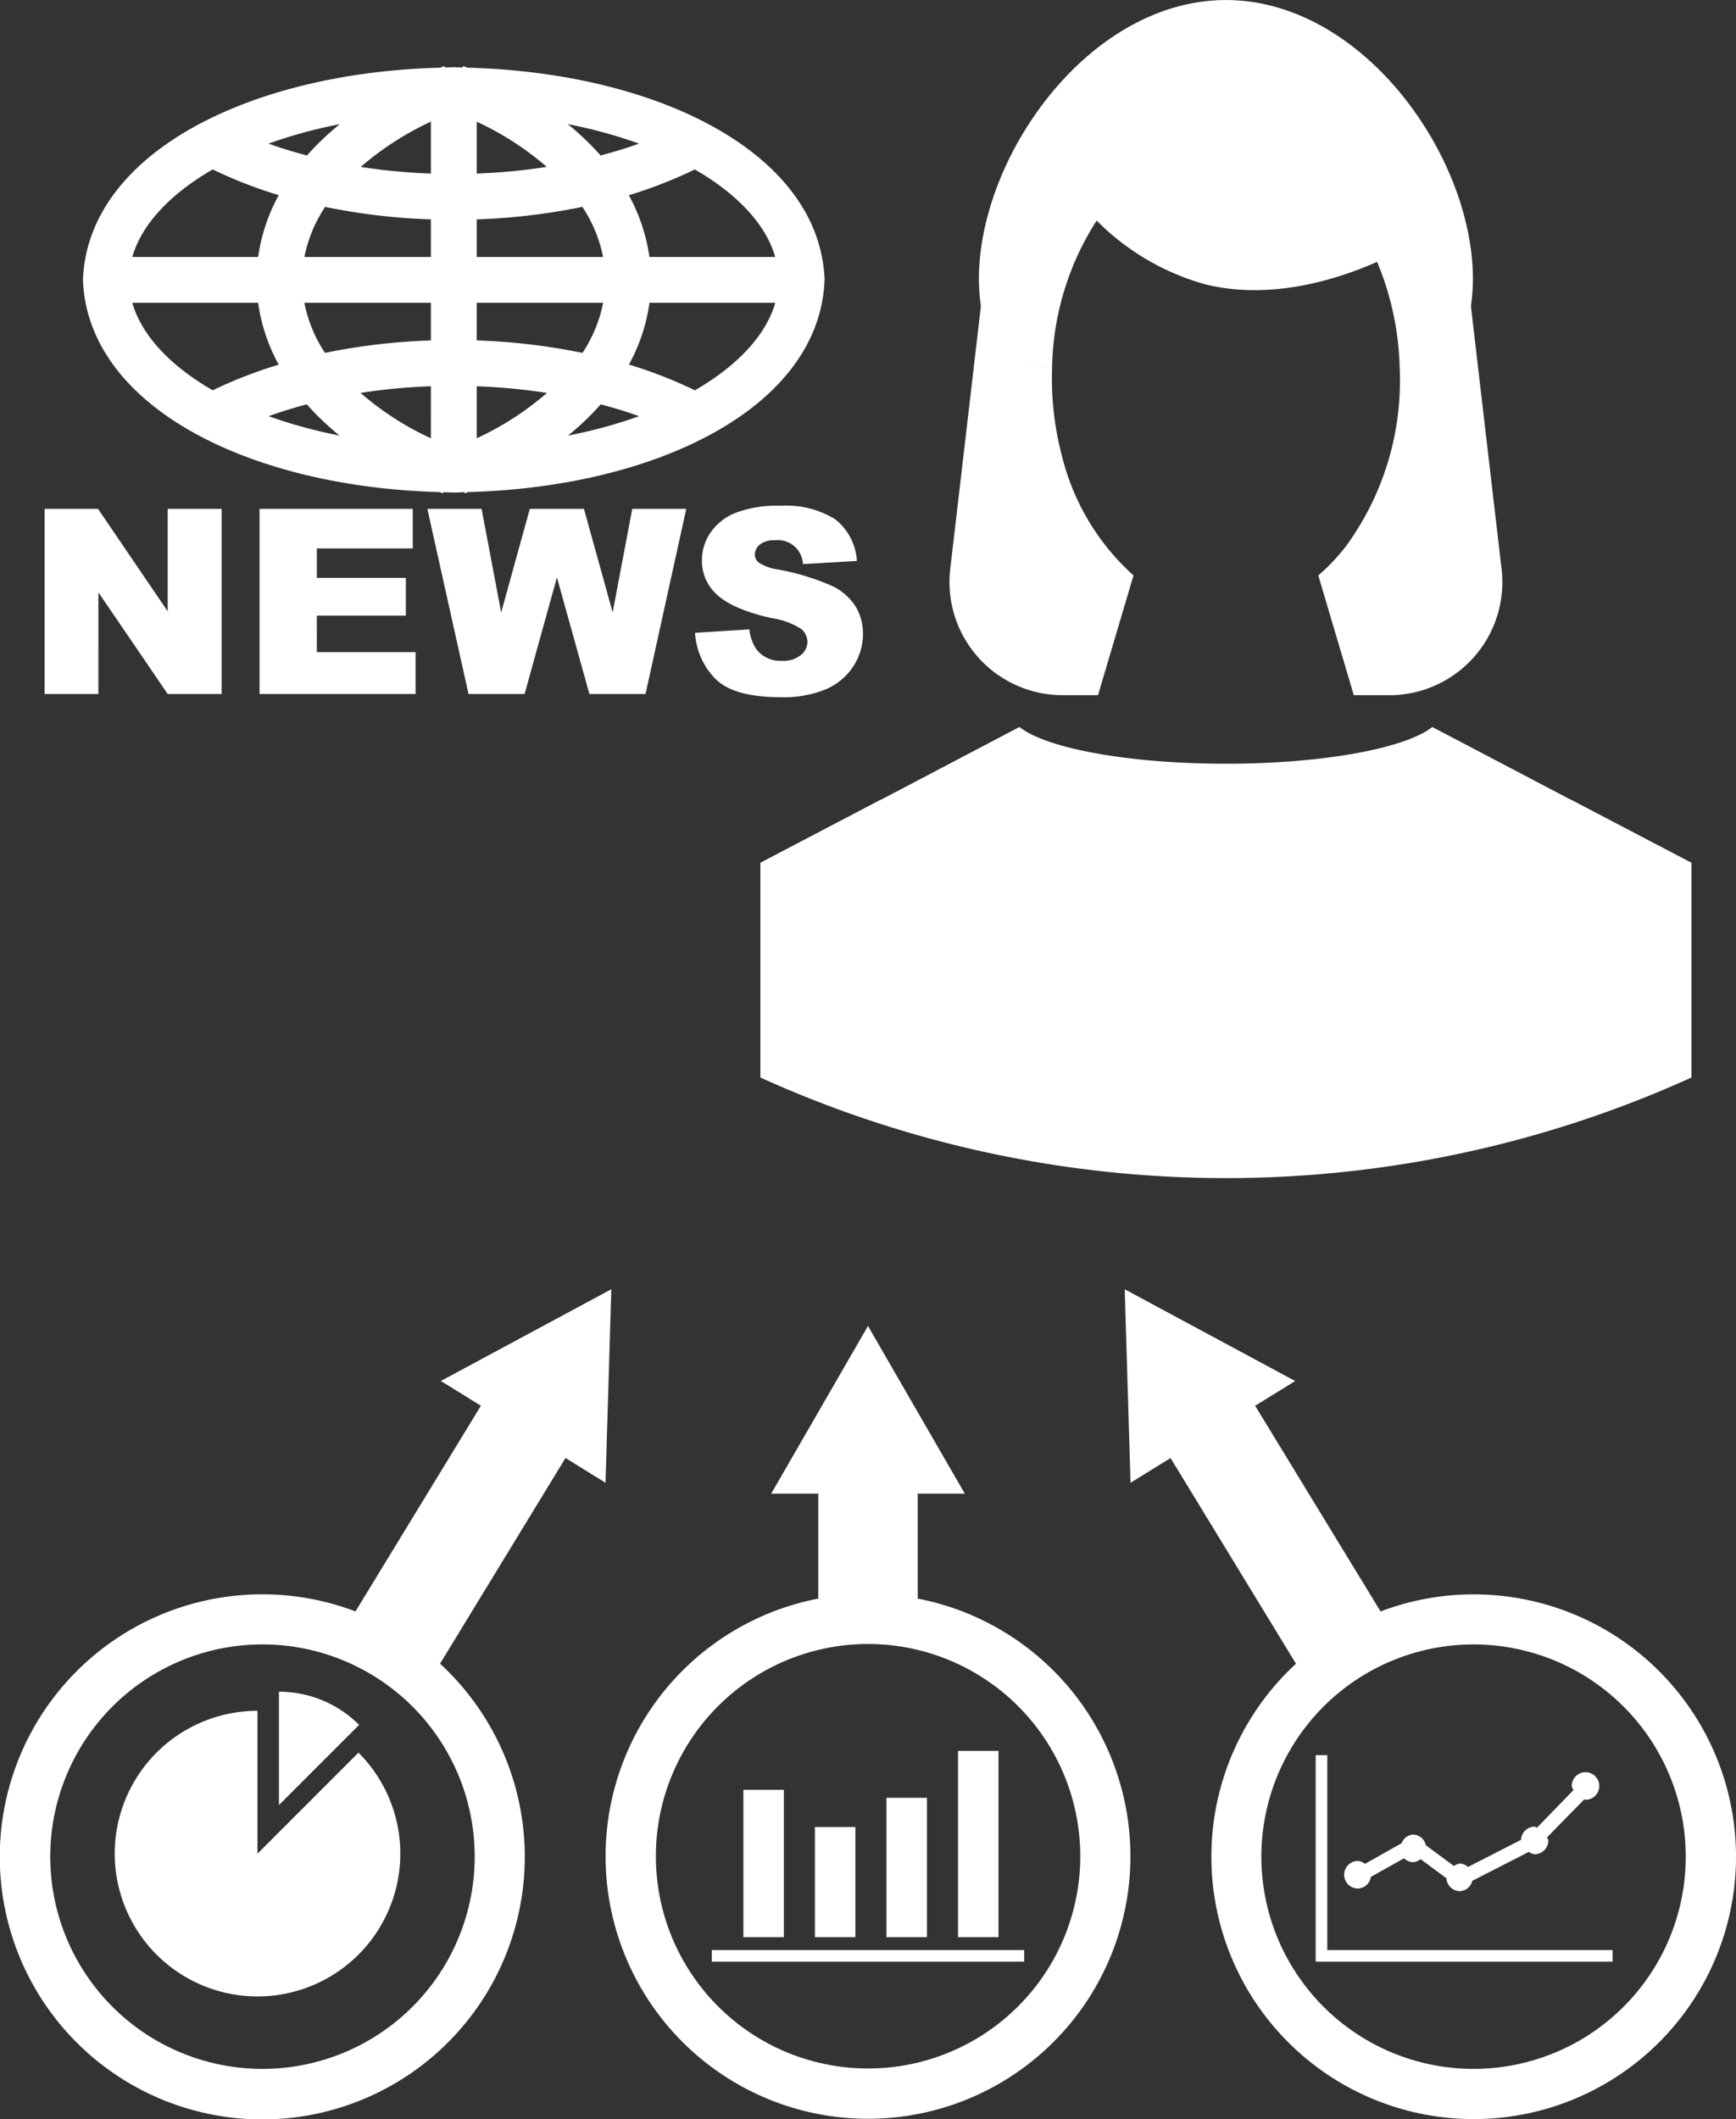 <svg xmlns="http://www.w3.org/2000/svg" width="204.831" height="250" viewBox="0 0 204.831 250"><rect x="0" y="0" width="204.831" height="250" fill="#333333" stroke="none"/><g transform="translate(1992 -80)"><g transform="translate(-1992 232.095)"><path d="M292.969,386.846V374.464h5.555L287.1,354.683l-11.417,19.781h5.555v12.383a30.963,30.963,0,1,0,11.731,0Zm-5.862,55.432a25.037,25.037,0,1,1,25.042-25.035A25.033,25.033,0,0,1,287.106,442.278Z" transform="translate(-184.688 -350.357)" fill="#fff"/><rect width="36.861" height="1.37" transform="translate(83.988 77.95)" fill="#fff"/><rect width="4.774" height="17.388" transform="translate(87.712 59.046)" fill="#fff"/><rect width="4.774" height="12.998" transform="translate(96.153 63.435)" fill="#fff"/><rect width="4.774" height="16.44" transform="translate(104.594 59.993)" fill="#fff"/><rect width="4.774" height="21.983" transform="translate(113.036 54.451)" fill="#fff"/><path d="M432.668,397.645a30.948,30.948,0,0,0-37.311-12.656l-14.8-24.263,4.726-2.921-20.114-10.821.685,22.828,4.723-2.919,14.8,24.263a30.951,30.951,0,1,0,47.292,6.49Zm-13.187,37.573a25.036,25.036,0,1,1,8.147-34.459A25.031,25.031,0,0,1,419.481,435.217Z" transform="translate(-232.463 -346.983)" fill="#fff"/><path d="M406.649,444.81h-1.37v24.361h35.034V467.8H406.649Z" transform="translate(-250.041 -389.851)" fill="#fff"/><path d="M412.885,462.108a1.573,1.573,0,0,0,1.517-1.363l3.916-2.2a1.608,1.608,0,0,0,1.1.456,1.549,1.549,0,0,0,.862-.357l3.051,2.262a1.6,1.6,0,0,0,1.58,1.516,1.55,1.55,0,0,0,1.456-1.215l6.682-3.419a1.508,1.508,0,0,0,.675.279,1.624,1.624,0,0,0,1.625-1.626c0-.142-.116-.233-.151-.364l4.4-4.493c.053.006.084.057.138.057a1.625,1.625,0,1,0-1.625-1.625c0,.189.141.316.2.485l-4.3,4.433c-.106-.021-.174-.119-.286-.119a1.609,1.609,0,0,0-1.595,1.551l-6.256,3.2a1.576,1.576,0,0,0-.962-.4,1.516,1.516,0,0,0-.7.29L420.89,457a1.556,1.556,0,0,0-1.471-1.251,1.529,1.529,0,0,0-1.373,1.013l-4.334,2.439a1.543,1.543,0,0,0-.827-.342,1.625,1.625,0,1,0,0,3.251Z" transform="translate(-252.662 -391.419)" fill="#fff"/><path d="M187.542,431.486V444.86L197,435.4A13.339,13.339,0,0,0,187.542,431.486Z" transform="translate(-154.629 -384.012)" fill="#fff"/><path d="M169.884,452.354V435.5a16.847,16.847,0,1,0,11.919,4.934Z" transform="translate(-139.506 -385.773)" fill="#fff"/><path d="M180.972,357.8l4.726,2.921-14.8,24.263a30.973,30.973,0,1,0,9.98,6.166l14.8-24.263,4.723,2.919.685-22.828Zm.253,69.273a25.038,25.038,0,1,1-8.14-34.458A25.032,25.032,0,0,1,181.225,427.077Z" transform="translate(-128.956 -346.983)" fill="#fff"/></g><path d="M91.064,218.315,87.678,206.1H81.29l-3.379,12.226L75.6,206.1H69.2l4.857,21.84h6.617l3.815-13.751,3.833,13.751h6.62L99.75,206.1H93.376Zm25.119,9.086a7.274,7.274,0,0,0,3.252-2.689,6.928,6.928,0,0,0,1.162-3.873,6.136,6.136,0,0,0-.873-3.232,6.679,6.679,0,0,0-2.788-2.422,28.3,28.3,0,0,0-6.339-1.93,5.5,5.5,0,0,1-2.263-.8,1.206,1.206,0,0,1-.493-.938,1.521,1.521,0,0,1,.6-1.215,2.7,2.7,0,0,1,1.77-.5,2.974,2.974,0,0,1,3.308,2.815l6.36-.371a6.721,6.721,0,0,0-2.611-4.954,11,11,0,0,0-6.384-1.558,13.676,13.676,0,0,0-5.371.857,6.436,6.436,0,0,0-2.935,2.355,5.719,5.719,0,0,0-.978,3.18,5.336,5.336,0,0,0,1.908,4.216q1.89,1.653,6.331,2.652a8.667,8.667,0,0,1,3.46,1.267,1.945,1.945,0,0,1-.042,3.09,3.287,3.287,0,0,1-2.224.678,3.562,3.562,0,0,1-2.978-1.325,4.887,4.887,0,0,1-.852-2.384l-6.42.4a8.443,8.443,0,0,0,2.428,5.454q2.143,2.143,7.715,2.145A13.094,13.094,0,0,0,116.183,227.4ZM73.622,204.269v0l-.007,0ZM38.564,218.186,30.342,206.1h-6.3v21.84h6.345V215.952l8.179,11.993h6.364V206.1H38.564Zm17.6.507h10.5v-4.456h-10.5v-3.47H67.48V206.1H49.4v21.84H67.811V223H56.161Zm14.49-14.572c.127.049.246.1.373.151l.053-.137c.416.009.824.037,1.243.04s.834-.032,1.253-.04l.049.132c.123-.046.239-.1.359-.146,22.5-.6,41.527-10.106,42.082-25.032h.007c-.563-14.938-19.628-24.455-42.157-25.034-.162-.062-.32-.132-.485-.194l-.067.176c-.349-.007-.69-.032-1.042-.034s-.693.028-1.046.034l-.063-.173c-.162.06-.317.129-.475.19-22.535.577-41.611,10.094-42.174,25.034C29.125,194.013,48.155,203.523,70.651,204.121Zm15.141-6.666a31.659,31.659,0,0,0,3.861-3.685c1.57.419,3.094.875,4.523,1.4A57.206,57.206,0,0,1,85.792,197.455Zm14.976-5.339a53.144,53.144,0,0,0-7.785-3.037,21.224,21.224,0,0,0,2.421-7.285h14.842C109.2,185.466,105.983,189.1,100.767,192.116Zm9.478-15.732H95.4a21.213,21.213,0,0,0-2.428-7.285,53.019,53.019,0,0,0,7.789-3.041C105.98,169.074,109.2,172.709,110.245,176.384ZM94.179,163.011c-1.436.523-2.964.98-4.537,1.4a32.3,32.3,0,0,0-3.879-3.7A57.108,57.108,0,0,1,94.179,163.011Zm-19.153-2.585a34.916,34.916,0,0,1,8.26,5.331,69.667,69.667,0,0,1-8.26.785Zm0,11.521a73.734,73.734,0,0,0,12.463-1.473,16.425,16.425,0,0,1,2.446,5.909H75.026Zm0,9.846H89.941A16.376,16.376,0,0,1,87.5,187.7a73.91,73.91,0,0,0-12.477-1.471Zm0,9.846a69.334,69.334,0,0,1,8.285.787,35,35,0,0,1-8.285,5.344Zm-24.552,3.528c1.429-.521,2.942-.979,4.5-1.4a32,32,0,0,0,3.865,3.683A57.13,57.13,0,0,1,50.474,195.167Zm19.143,2.608a34.992,34.992,0,0,1-8.3-5.353,69.436,69.436,0,0,1,8.3-.785Zm0-11.544A73.848,73.848,0,0,0,57.126,187.7a16.3,16.3,0,0,1-2.435-5.909H69.616Zm0-9.847H54.694a16.442,16.442,0,0,1,2.446-5.906,73.725,73.725,0,0,0,12.477,1.471Zm0-15.961v6.12a69.9,69.9,0,0,1-8.274-.781A35.026,35.026,0,0,1,69.616,160.423Zm-10.742.292a31.83,31.83,0,0,0-3.882,3.7c-1.573-.421-3.1-.882-4.533-1.4A57.118,57.118,0,0,1,58.875,160.715Zm-15,5.343a52.957,52.957,0,0,0,7.792,3.034,21.348,21.348,0,0,0-2.432,7.293H34.39C35.435,172.709,38.652,169.074,43.871,166.057Zm5.357,15.736a21.287,21.287,0,0,0,2.429,7.294,52.868,52.868,0,0,0-7.782,3.025c-5.223-3.011-8.44-6.645-9.489-10.319Zm154.964,58.638h-.046l-16.376-8.6c-3.122,2.5-12.832,4.334-24.355,4.334s-21.233-1.83-24.355-4.334l-16.376,8.6h-.046l-14.148,7.412v25.341a133.08,133.08,0,0,0,109.857,0V247.847C215.228,246.214,210.723,243.852,204.191,240.431Zm-59.712-12.355h3.847l1.985-6.689.76-2.567.327-1.1,1.116-3.769a27.9,27.9,0,0,1-8.468-14.187,35.548,35.548,0,0,1-1.158-9.126v-.159c0-.375.007-.751.021-1.119l-3.569-.125,3.569.118a33.106,33.106,0,0,1,5.258-17.263,28.974,28.974,0,0,0,12.783,7.512c7.873,1.96,15.813-.648,20.308-2.643a34.68,34.68,0,0,1,2.654,12.182c.021.512.039,1.007.039,1.489a33.078,33.078,0,0,1-6.381,19.891,23.772,23.772,0,0,1-3.249,3.43l1.1,3.724,1.038,3.5.043.145,2.006,6.762h3.847a13.351,13.351,0,0,0,13.55-15.22l-3.579-30.671a23.97,23.97,0,0,0,.236-3.194c0-14.572-13.05-32.921-29.141-32.921s-29.149,18.349-29.149,32.921a23.909,23.909,0,0,0,.236,3.194l-3.579,30.671A13.355,13.355,0,0,0,144.479,228.076Z" transform="translate(-2010.777 -66.07)" fill="#fff"/></g></svg>